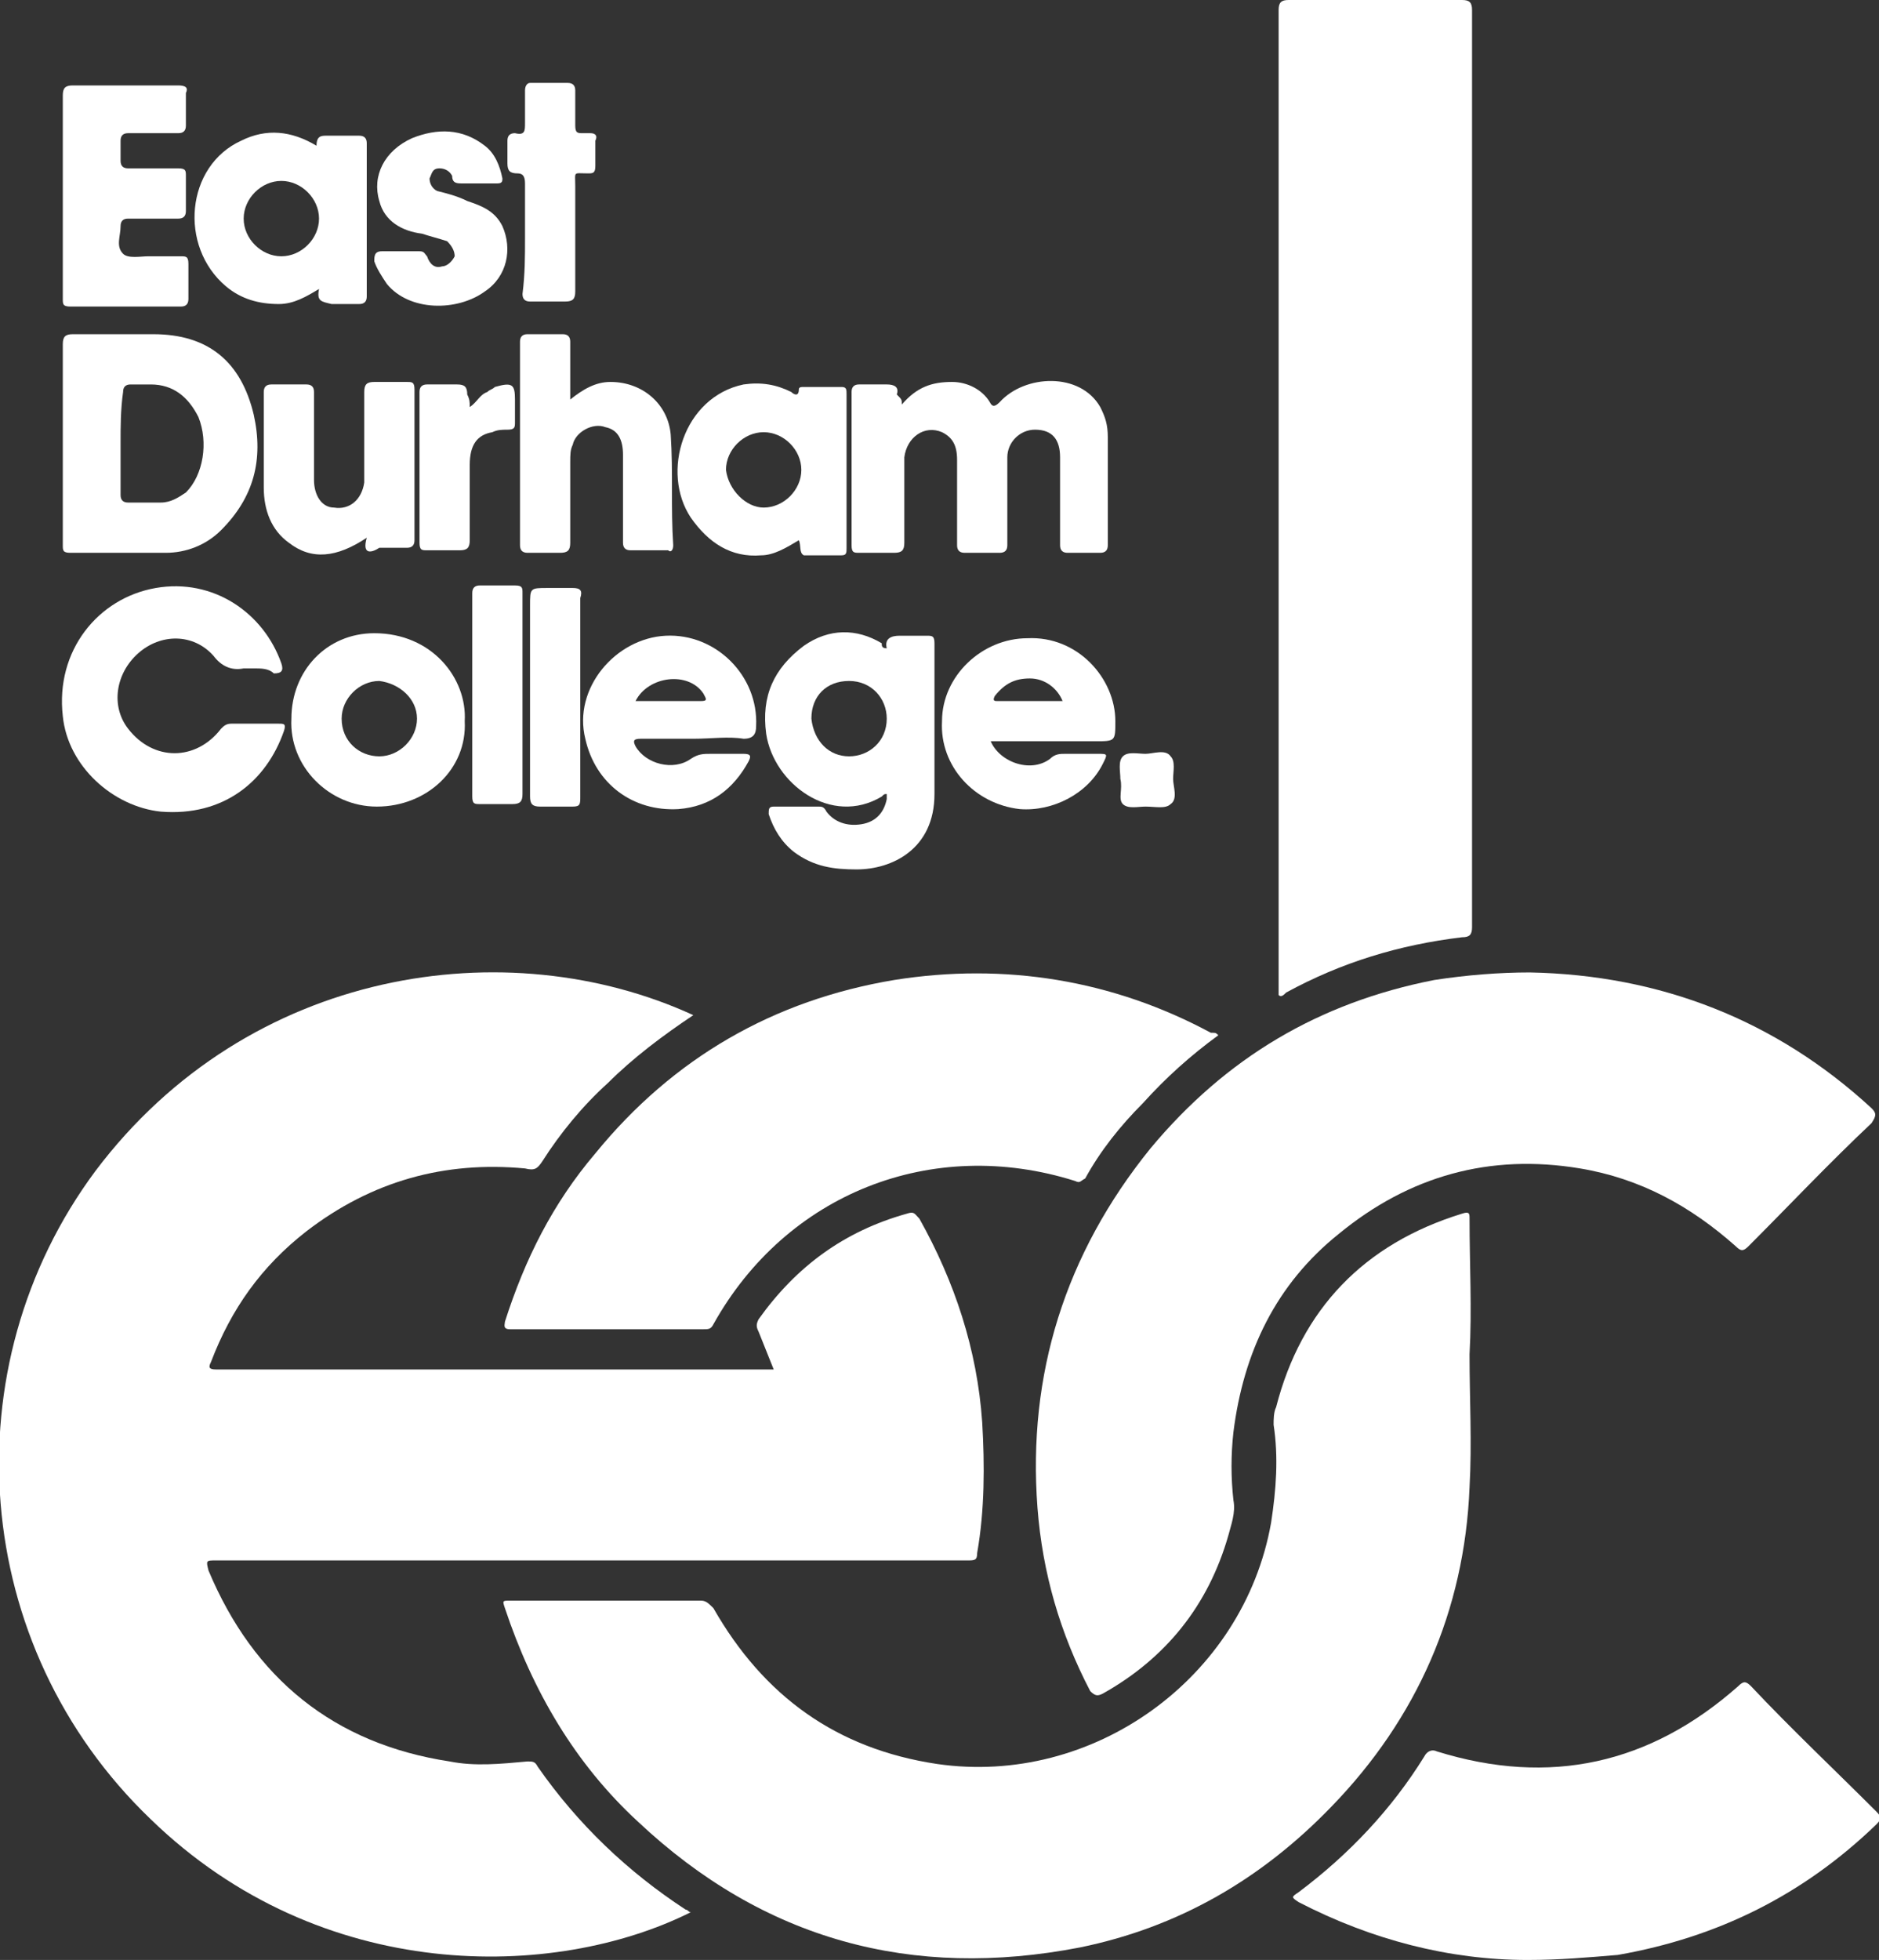 <?xml version="1.0" encoding="utf-8"?>
<!-- Generator: Adobe Illustrator 25.4.1, SVG Export Plug-In . SVG Version: 6.00 Build 0)  -->
<svg version="1.1" id="Layer_1" xmlns="http://www.w3.org/2000/svg" xmlns:xlink="http://www.w3.org/1999/xlink" x="0px" y="0px"
	 viewBox="0 0 74.8 78" style="enable-background:new 0 0 74.8 78;" xml:space="preserve">
<rect x="0" y="0" width="74.8" height="78" fill="#333333" stroke="none"/>
<style type="text/css">
	.st0{fill:#FFFFFF;}
</style>
<g>
	<g>
		<path class="st0" d="M27.6,40.4c-1.2,0.8-2.4,1.7-3.4,2.7c-1,0.9-1.9,2-2.6,3.1c-0.2,0.3-0.3,0.4-0.7,0.3
			c-3.2-0.3-6.1,0.5-8.7,2.5c-1.8,1.4-3,3.1-3.8,5.2c-0.1,0.2-0.1,0.3,0.2,0.3c7.3,0,14.7,0,22,0c0.1,0,0.1,0,0.2,0
			c-0.2-0.5-0.4-1-0.6-1.5c-0.1-0.2-0.1-0.3,0-0.5c1.5-2.1,3.4-3.5,5.9-4.2c0.3-0.1,0.3,0,0.5,0.2c1.4,2.5,2.3,5.2,2.5,8.1
			c0.1,1.7,0.1,3.5-0.2,5.2c0,0.3-0.1,0.3-0.4,0.3c-6.1,0-12.1,0-18.2,0c-3.9,0-7.8,0-11.7,0c-0.4,0-0.4,0-0.3,0.4
			c1.8,4.3,5,6.9,9.6,7.6c1,0.2,2,0.1,3.1,0c0.2,0,0.3,0,0.4,0.2c1.6,2.3,3.6,4.2,5.9,5.7c0.1,0,0.1,0.1,0.2,0.1
			C22.1,78.8,12.8,79,6,72.4c-7.2-6.9-8-18-2.2-25.8C9.9,38.5,20.2,37,27.6,40.4"/>
		<path class="st0" d="M50.9,39.6v-0.4c0-27.6,0-11.2,0-38.8C50.9,0.1,51,0,51.3,0c2.3,0,4.6,0,6.9,0c0.3,0,0.4,0.1,0.4,0.4
			c0,9.9,0-5,0,4.8c0,17,0,14.7,0,31.7c0,0.3-0.1,0.4-0.4,0.4c-2.5,0.3-4.8,1-7,2.2C51.1,39.6,51,39.7,50.9,39.6"/>
		<path class="st0" d="M58.5,53.9c0,1.8,0.1,3.5,0,5.3c-0.2,4.9-2.1,9.2-5.5,12.7c-2.8,2.9-6.1,4.8-10,5.6c-6.7,1.3-12.6-0.3-17.6-5
			c-2.5-2.3-4.2-5.2-5.3-8.5c-0.1-0.3-0.1-0.3,0.2-0.3c2.5,0,5.1,0,7.6,0c0.2,0,0.3,0.1,0.5,0.3c2,3.5,4.9,5.6,8.9,6.2
			c6.2,0.9,12.2-3.4,13.3-9.6c0.2-1.3,0.3-2.6,0.1-3.9c0-0.2,0-0.5,0.1-0.7c1-3.9,3.5-6.5,7.4-7.7c0.3-0.1,0.3,0,0.3,0.2
			C58.5,50.3,58.6,52.1,58.5,53.9L58.5,53.9z"/>
		<path class="st0" d="M60.9,38.7c5.2,0.1,9.8,1.9,13.6,5.4c0.2,0.2,0.2,0.3,0,0.6c-1.7,1.6-3.3,3.3-4.9,4.9c-0.2,0.2-0.3,0.2-0.5,0
			c-1.8-1.6-3.8-2.7-6.2-3.1c-3.6-0.6-6.8,0.3-9.6,2.6c-2.5,2-3.8,4.7-4.2,7.9c-0.1,0.9-0.1,1.8,0,2.7c0.1,0.5-0.1,1-0.2,1.4
			c-0.8,2.8-2.5,4.9-5,6.3c-0.2,0.1-0.3,0.1-0.5-0.1c-1.2-2.3-1.9-4.7-2.1-7.3c-0.4-5.3,1.1-10.1,4.5-14.3c3-3.6,6.7-5.8,11.3-6.7
			C58.4,38.8,59.7,38.7,60.9,38.7"/>
		<path class="st0" d="M48.5,41.2c-1.1,0.8-2.1,1.7-3,2.7c-0.9,0.9-1.7,1.9-2.3,3C43,47,43,47.1,42.8,47c-5.7-1.8-11.5,0.5-14.4,5.7
			c-0.1,0.2-0.2,0.2-0.4,0.2c-2.6,0-5.2,0-7.7,0c-0.3,0-0.2-0.2-0.2-0.3c0.8-2.5,1.9-4.7,3.6-6.7c3.1-3.8,7.1-6.1,11.9-6.9
			c4.4-0.7,8.7,0,12.6,2.1C48.4,41.1,48.4,41.1,48.5,41.2"/>
		<path class="st0" d="M60.8,78c-3.1,0-6.2-0.8-9.1-2.3c-0.3-0.2-0.3-0.2,0-0.4c2-1.5,3.7-3.3,5-5.4c0.1-0.2,0.3-0.3,0.5-0.2
			c4.5,1.4,8.5,0.5,12-2.6c0.2-0.2,0.3-0.2,0.5,0c1.6,1.7,3.3,3.3,5,5c0.2,0.2,0.2,0.3,0,0.5c-2.9,2.8-6.3,4.5-10.3,5.2
			C63.2,77.9,62.1,78,60.8,78"/>
	</g>
	<g>
		<path class="st0" d="M4.8,17.6c0,0.7,0,1.4,0,2.1c0,0.2,0.1,0.3,0.3,0.3c0.4,0,0.9,0,1.3,0s0.7-0.2,1-0.4c0.7-0.7,0.9-2,0.5-3
			c-0.4-0.8-1-1.3-1.9-1.3c-0.3,0-0.5,0-0.8,0c-0.2,0-0.3,0.1-0.3,0.3C4.8,16.3,4.8,17,4.8,17.6 M2.5,17.7c0-1.3,0-2.6,0-4
			c0-0.3,0.1-0.4,0.4-0.4c1.1,0,2.1,0,3.2,0c2.2,0,3.5,1.1,4,3.2c0.4,1.8,0,3.3-1.3,4.6C8.2,21.7,7.4,22,6.6,22c-1.3,0-2.5,0-3.8,0
			c-0.3,0-0.3-0.1-0.3-0.3C2.5,20.3,2.5,19,2.5,17.7"/>
		<path class="st0" d="M33.8,30.1c0.8,0,1.5-0.6,1.5-1.5c0-0.8-0.6-1.5-1.5-1.5s-1.5,0.6-1.5,1.5C32.4,29.5,33,30.1,33.8,30.1
			 M35.3,25.8c-0.1-0.4,0.2-0.5,0.5-0.5c0.4,0,0.8,0,1.1,0c0.2,0,0.3,0,0.3,0.3c0,2,0,4,0,6c0,2.2-1.7,3-3.1,3
			c-0.9,0-1.7-0.1-2.5-0.7c-0.5-0.4-0.8-0.9-1-1.5c0-0.2,0-0.3,0.2-0.3c0.6,0,1.2,0,1.8,0c0.1,0,0.2,0,0.3,0.2
			c0.3,0.4,0.8,0.6,1.4,0.5c0.6-0.1,0.9-0.5,1-1c0-0.1,0-0.2,0-0.2c-0.1,0-0.1,0-0.2,0.1c-2,1.2-4.3-0.5-4.6-2.5
			c-0.2-1.5,0.3-2.6,1.5-3.5c1-0.7,2.1-0.7,3.1-0.1C35.1,25.7,35.1,25.8,35.3,25.8"/>
		<path class="st0" d="M35.9,16.1c0.6-0.7,1.2-0.9,2-0.9c0.6,0,1.2,0.3,1.5,0.8c0.1,0.2,0.2,0.2,0.4,0c1-1.1,3.2-1.2,4,0.2
			c0.2,0.4,0.3,0.7,0.3,1.2c0,1.4,0,2.9,0,4.3c0,0.2-0.1,0.3-0.3,0.3c-0.4,0-0.9,0-1.3,0c-0.2,0-0.3-0.1-0.3-0.3c0-1.1,0-2.1,0-3.2
			c0-0.1,0-0.2,0-0.3c0-0.7-0.3-1.1-1-1.1c-0.6,0-1.1,0.5-1.1,1.1c0,1.1,0,2.2,0,3.3c0,0.1,0,0.2,0,0.2c0,0.2-0.1,0.3-0.3,0.3
			c-0.5,0-0.9,0-1.4,0c-0.2,0-0.3-0.1-0.3-0.3c0-1.1,0-2.3,0-3.4c0-0.6-0.2-0.9-0.6-1.1c-0.7-0.3-1.4,0.2-1.5,1c0,1.1,0,2.3,0,3.4
			c0,0.3-0.1,0.4-0.4,0.4c-0.5,0-0.9,0-1.4,0c-0.2,0-0.3,0-0.3-0.3c0-2,0-4.1,0-6.1c0-0.2,0.1-0.3,0.3-0.3c0.4,0,0.7,0,1.1,0
			c0.3,0,0.5,0.1,0.4,0.4C35.9,15.9,35.9,15.9,35.9,16.1"/>
		<path class="st0" d="M10.1,26.6c-0.1,0-0.2,0-0.4,0c-0.5,0.1-0.9-0.1-1.2-0.5c-0.8-0.9-2.1-0.9-3-0.1s-1.1,2.1-0.4,3
			c1,1.3,2.7,1.3,3.7,0c0.1-0.1,0.2-0.2,0.4-0.2c0.6,0,1.3,0,1.9,0c0.2,0,0.3,0,0.2,0.3c-0.7,2-2.4,3.4-4.9,3.2
			c-1.9-0.2-3.7-1.8-3.9-3.8c-0.3-2.6,1.4-4.7,3.7-5.1s4.3,1,5,3c0.1,0.3,0,0.4-0.3,0.4C10.7,26.6,10.4,26.6,10.1,26.6"/>
		<path class="st0" d="M2.5,7.7c0-1.3,0-2.6,0-3.9c0-0.3,0.1-0.4,0.4-0.4c1.4,0,2.8,0,4.2,0c0.3,0,0.4,0.1,0.3,0.3
			c0,0.4,0,0.8,0,1.3c0,0.2-0.1,0.3-0.3,0.3c-0.7,0-1.4,0-2,0c-0.2,0-0.3,0.1-0.3,0.3c0,0.2,0,0.5,0,0.8c0,0.2,0.1,0.3,0.3,0.3
			c0.7,0,1.4,0,2,0c0.3,0,0.3,0.1,0.3,0.3c0,0.5,0,0.9,0,1.4c0,0.2-0.1,0.3-0.3,0.3c-0.7,0-1.4,0-2,0C4.9,8.7,4.8,8.8,4.8,9
			c0,0.4-0.2,0.8,0.1,1.1c0.2,0.2,0.7,0.1,1,0.1c0.4,0,0.8,0,1.3,0c0.2,0,0.3,0,0.3,0.3c0,0.5,0,0.9,0,1.4c0,0.2-0.1,0.3-0.3,0.3
			c-1.5,0-3,0-4.4,0c-0.3,0-0.3-0.1-0.3-0.3C2.5,10.3,2.5,9,2.5,7.7"/>
		<path class="st0" d="M9.7,8.7c0,0.8,0.7,1.5,1.5,1.5s1.5-0.7,1.5-1.5S12,7.2,11.2,7.2S9.7,7.9,9.7,8.7 M12.7,11.5
			c-0.5,0.3-1,0.6-1.6,0.6c-0.8,0-1.5-0.2-2.1-0.7C7.1,9.8,7.4,6.6,9.6,5.6c1-0.5,2-0.4,3,0.2c0-0.4,0.2-0.4,0.4-0.4
			c0.4,0,0.9,0,1.3,0c0.2,0,0.3,0.1,0.3,0.3c0,2,0,4.1,0,6.1c0,0.2-0.1,0.3-0.3,0.3c-0.4,0-0.8,0-1.1,0C12.8,12,12.6,12,12.7,11.5"
			/>
		<path class="st0" d="M30.4,20.2c0.8,0,1.5-0.7,1.5-1.5s-0.7-1.5-1.5-1.5s-1.5,0.7-1.5,1.5C29,19.5,29.7,20.2,30.4,20.2 M31.8,21.5
			c-0.5,0.3-1,0.6-1.5,0.6c-1.2,0.1-2.1-0.5-2.8-1.5c-1.2-1.8-0.3-4.8,2.1-5.3c0.7-0.1,1.3,0,1.9,0.3c0.1,0.1,0.3,0.2,0.3-0.1
			c0-0.1,0.1-0.1,0.2-0.1c0.5,0,1,0,1.5,0c0.2,0,0.2,0.1,0.2,0.3c0,2,0,4.1,0,6.1c0,0.2,0,0.3-0.2,0.3c-0.5,0-1,0-1.5,0
			C31.8,22,31.9,21.7,31.8,21.5"/>
		<path class="st0" d="M22.7,15.9c0.5-0.4,1-0.7,1.6-0.7c1.3,0,2.3,0.9,2.4,2.1c0.1,1.5,0,2.9,0.1,4.4c0,0.2-0.1,0.3-0.2,0.2
			c-0.5,0-1,0-1.5,0c-0.2,0-0.3-0.1-0.3-0.3c0-1.2,0-2.4,0-3.5c0-0.6-0.2-1-0.7-1.1c-0.5-0.2-1.2,0.2-1.3,0.7
			c-0.1,0.2-0.1,0.4-0.1,0.7c0,1.1,0,2.1,0,3.2c0,0.3-0.1,0.4-0.4,0.4c-0.4,0-0.8,0-1.3,0c-0.2,0-0.3-0.1-0.3-0.3c0-2.7,0-5.4,0-8.1
			c0-0.2,0.1-0.3,0.3-0.3c0.5,0,0.9,0,1.4,0c0.2,0,0.3,0.1,0.3,0.3C22.7,14.4,22.7,15.1,22.7,15.9"/>
		<path class="st0" d="M42.3,27.9C42.1,27.4,41.6,27,41,27s-1,0.2-1.4,0.7c-0.1,0.2,0,0.2,0.1,0.2C40.6,27.9,41.5,27.9,42.3,27.9
			 M39.4,29.4c0.3,0.9,1.6,1.4,2.4,0.8C42,30,42.2,30,42.4,30c0.4,0,0.9,0,1.3,0c0.4,0,0.4,0,0.2,0.4c-0.6,1.2-2,1.9-3.3,1.8
			c-1.8-0.2-3.2-1.7-3.1-3.5c0-1.8,1.6-3.3,3.4-3.3c2-0.1,3.5,1.6,3.5,3.3c0,0.8,0,0.8-0.8,0.8c-1.3,0-2.5,0-3.8,0h-0.4V29.4z"/>
		<path class="st0" d="M25.3,27.9h0.4c0.7,0,1.5,0,2.2,0c0.3,0,0.2-0.1,0.1-0.3C27.4,26.7,25.8,26.9,25.3,27.9 M27.6,29.4
			c-0.7,0-1.4,0-2.1,0c-0.3,0-0.3,0.1-0.2,0.3c0.4,0.7,1.5,1,2.2,0.5C27.8,30,28,30,28.3,30c0.4,0,0.8,0,1.3,0
			c0.3,0,0.3,0.1,0.2,0.3c-0.6,1.1-1.5,1.8-2.8,1.9c-1.8,0.1-3.3-1-3.7-2.8c-0.5-2,1.2-4,3.2-4.1s3.7,1.6,3.6,3.6
			c0,0.3-0.1,0.5-0.5,0.5C29,29.3,28.3,29.4,27.6,29.4"/>
		<path class="st0" d="M15.1,30.1c0.8,0,1.5-0.7,1.5-1.5s-0.7-1.4-1.5-1.5c-0.8,0-1.5,0.7-1.5,1.5C13.6,29.5,14.3,30.1,15.1,30.1
			 M18.5,28.7c0.1,1.9-1.5,3.4-3.5,3.4c-1.9,0-3.5-1.6-3.4-3.5c0-1.9,1.4-3.4,3.3-3.4C17.2,25.2,18.6,27,18.5,28.7"/>
		<path class="st0" d="M14.6,21.4c-1.2,0.8-2.2,0.9-3.1,0.2c-0.7-0.5-1-1.3-1-2.2c0-1.3,0-2.5,0-3.8c0-0.2,0.1-0.3,0.3-0.3
			c0.5,0,1,0,1.4,0c0.2,0,0.3,0.1,0.3,0.3c0,1.2,0,2.4,0,3.5c0,0.6,0.3,1.1,0.8,1.1c0.6,0.1,1.1-0.3,1.2-1c0-0.2,0-0.4,0-0.5
			c0-1,0-2.1,0-3.1c0-0.3,0.1-0.4,0.4-0.4c0.4,0,0.8,0,1.3,0c0.2,0,0.3,0,0.3,0.3c0,2,0,4,0,6c0,0.2-0.1,0.3-0.3,0.3
			c-0.4,0-0.7,0-1.1,0C14.8,22,14.4,22.1,14.6,21.4"/>
		<path class="st0" d="M19,7.3c-0.2,0-0.4,0-0.6,0S18,7.3,18,7c-0.1-0.2-0.3-0.3-0.5-0.3c-0.3,0-0.3,0.2-0.4,0.4
			c0,0.2,0.1,0.4,0.3,0.5c0.4,0.1,0.8,0.2,1.2,0.4c0.6,0.2,1.1,0.4,1.4,1c0.4,0.9,0.2,2-0.7,2.6c-1.1,0.8-3,0.8-3.9-0.3
			c-0.2-0.3-0.4-0.6-0.5-0.9c0-0.2,0-0.4,0.3-0.4c0.5,0,1,0,1.5,0c0.2,0,0.2,0.1,0.3,0.2c0.1,0.3,0.3,0.5,0.6,0.4
			c0.2,0,0.4-0.2,0.5-0.4c0-0.2-0.1-0.4-0.3-0.6c-0.3-0.1-0.7-0.2-1-0.3C16,9.2,15.3,8.8,15.1,8c-0.3-1,0.2-2,1.3-2.5
			c1-0.4,2-0.4,2.9,0.3c0.4,0.3,0.6,0.8,0.7,1.3c0,0.1,0,0.2-0.2,0.2C19.5,7.3,19.3,7.3,19,7.3"/>
		<path class="st0" d="M20.9,9.5c0-0.7,0-1.5,0-2.2c0-0.3-0.1-0.4-0.3-0.4c-0.3,0-0.4-0.1-0.4-0.4s0-0.6,0-0.9
			c0-0.2,0.1-0.3,0.3-0.3c0.4,0.1,0.4-0.1,0.4-0.4c0-0.4,0-0.9,0-1.3c0-0.2,0.1-0.3,0.2-0.3c0.5,0,1,0,1.5,0c0.2,0,0.3,0.1,0.3,0.3
			c0,0.5,0,1,0,1.4c0,0.3,0.1,0.3,0.3,0.3c0.1,0,0.2,0,0.3,0c0.2,0,0.3,0.1,0.2,0.3c0,0.3,0,0.6,0,1c0,0.3-0.1,0.3-0.3,0.3
			c-0.6,0-0.5-0.1-0.5,0.5c0,1.4,0,2.8,0,4.2c0,0.3-0.1,0.4-0.4,0.4c-0.5,0-0.9,0-1.4,0c-0.2,0-0.3-0.1-0.3-0.3
			C20.9,10.9,20.9,10.2,20.9,9.5"/>
		<path class="st0" d="M20.8,27.7c0,1.3,0,2.6,0,3.9c0,0.3-0.1,0.4-0.4,0.4c-0.4,0-0.9,0-1.3,0c-0.2,0-0.3,0-0.3-0.3
			c0-2.7,0-5.4,0-8.1c0-0.2,0.1-0.3,0.3-0.3c0.5,0,0.9,0,1.4,0c0.3,0,0.3,0.1,0.3,0.3C20.8,25,20.8,26.4,20.8,27.7"/>
		<path class="st0" d="M23.1,27.7c0,1.3,0,2.6,0,4c0,0.3,0,0.4-0.3,0.4c-0.4,0-0.9,0-1.3,0c-0.3,0-0.4-0.1-0.4-0.4
			c0-2.5,0-5.1,0-7.6c0-0.7,0-0.7,0.7-0.7c0.3,0,0.6,0,1,0c0.3,0,0.4,0.1,0.3,0.4C23.1,25,23.1,26.3,23.1,27.7"/>
		<path class="st0" d="M18.7,16.2c0.3-0.2,0.4-0.5,0.7-0.6c0.1-0.1,0.2-0.1,0.3-0.2c0.7-0.2,0.8-0.1,0.8,0.5c0,0.3,0,0.6,0,0.9
			c0,0.2,0,0.3-0.3,0.3c-0.2,0-0.4,0-0.6,0.1c-0.6,0.1-0.9,0.5-0.9,1.3c0,1,0,2,0,3c0,0.3-0.1,0.4-0.4,0.4c-0.4,0-0.9,0-1.3,0
			c-0.2,0-0.3,0-0.3-0.3c0-2,0-4,0-6c0-0.2,0.1-0.3,0.3-0.3c0.4,0,0.8,0,1.2,0c0.3,0,0.4,0.1,0.4,0.4C18.7,15.9,18.7,16,18.7,16.2"
			/>
		<path class="st0" d="M44.6,31c0-0.3-0.1-0.7,0.1-0.9c0.2-0.2,0.6-0.1,0.9-0.1c0.3,0,0.8-0.2,1,0.1c0.2,0.2,0.1,0.6,0.1,0.9
			s0.2,0.8-0.1,1c-0.2,0.2-0.6,0.1-1,0.1c-0.3,0-0.7,0.1-0.9-0.1C44.5,31.8,44.7,31.4,44.6,31C44.6,31.1,44.6,31.1,44.6,31"/>
	</g>
</g>
</svg>
